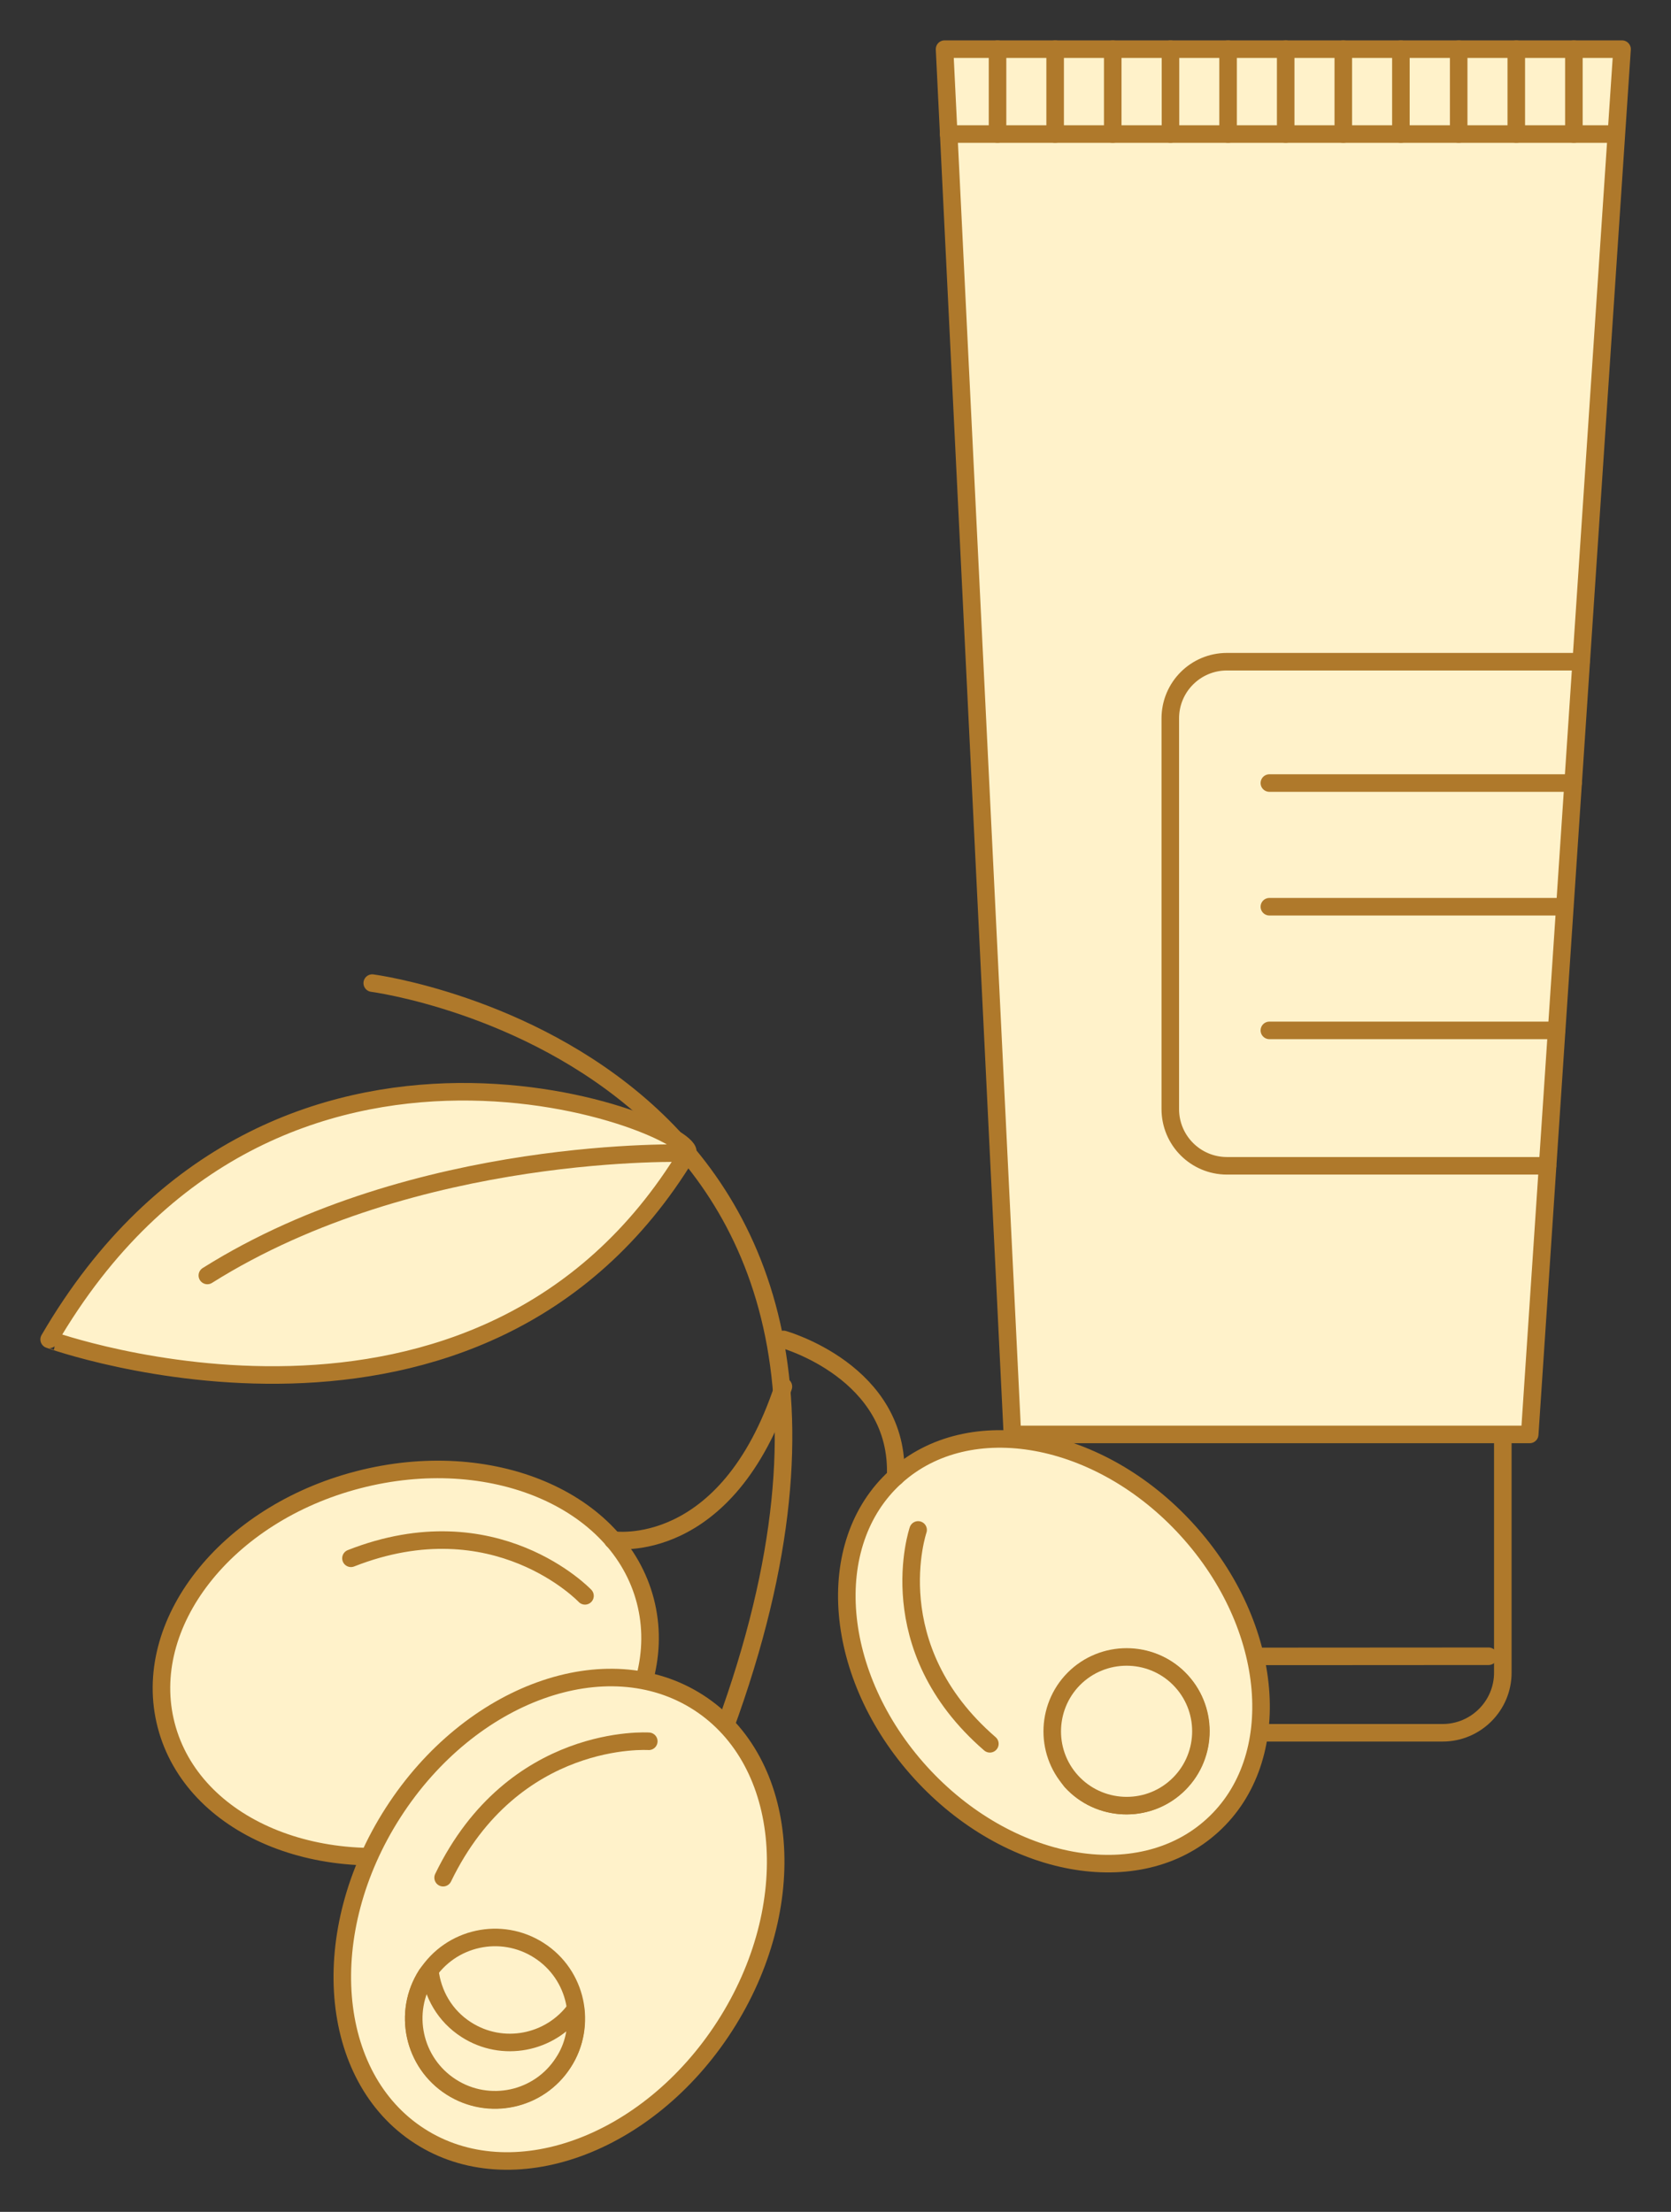 <svg width="34" height="45" viewBox="0 0 34 45" fill="none" xmlns="http://www.w3.org/2000/svg">
    <rect x="0" y="0" width="34" height="45" fill="#333333" stroke="none"/>
    <path d="M29.352 35.253H22.225C21.548 35.253 20.996 34.702 20.996 34.024V29.046C20.996 28.368 21.548 27.816 22.225 27.816H29.349C30.026 27.816 30.578 28.368 30.578 29.046V34.024C30.581 34.702 30.03 35.253 29.352 35.253Z" stroke="#AF792B" stroke-width="0.357" stroke-miterlimit="10" stroke-linecap="round" stroke-linejoin="round"/>
    <path d="M21.957 33.696C22.094 33.703 30.288 33.696 30.288 33.696" stroke="#AF792B" stroke-width="0.357" stroke-miterlimit="10" stroke-linecap="round" stroke-linejoin="round"/>
    <path d="M31.125 29.183H20.599L19.219 1H33.004L31.125 29.183Z" fill="#FFF2CA" stroke="#AF792B" stroke-width="0.357" stroke-miterlimit="10" stroke-linecap="round" stroke-linejoin="round"/>
    <path d="M19.301 2.727H32.714" stroke="#AF792B" stroke-width="0.357" stroke-miterlimit="10" stroke-linecap="round" stroke-linejoin="round"/>
    <path d="M20.297 1V2.727" stroke="#AF792B" stroke-width="0.357" stroke-miterlimit="10" stroke-linecap="round" stroke-linejoin="round"/>
    <path d="M21.469 1V2.727" stroke="#AF792B" stroke-width="0.357" stroke-miterlimit="10" stroke-linecap="round" stroke-linejoin="round"/>
    <path d="M22.641 1V2.727" stroke="#AF792B" stroke-width="0.357" stroke-miterlimit="10" stroke-linecap="round" stroke-linejoin="round"/>
    <path d="M23.816 1V2.727" stroke="#AF792B" stroke-width="0.357" stroke-miterlimit="10" stroke-linecap="round" stroke-linejoin="round"/>
    <path d="M24.988 1V2.727" stroke="#AF792B" stroke-width="0.357" stroke-miterlimit="10" stroke-linecap="round" stroke-linejoin="round"/>
    <path d="M26.16 1V2.727" stroke="#AF792B" stroke-width="0.357" stroke-miterlimit="10" stroke-linecap="round" stroke-linejoin="round"/>
    <path d="M27.332 1V2.727" stroke="#AF792B" stroke-width="0.357" stroke-miterlimit="10" stroke-linecap="round" stroke-linejoin="round"/>
    <path d="M28.504 1V2.727" stroke="#AF792B" stroke-width="0.357" stroke-miterlimit="10" stroke-linecap="round" stroke-linejoin="round"/>
    <path d="M29.68 1V2.727" stroke="#AF792B" stroke-width="0.357" stroke-miterlimit="10" stroke-linecap="round" stroke-linejoin="round"/>
    <path d="M30.852 1V2.727" stroke="#AF792B" stroke-width="0.357" stroke-miterlimit="10" stroke-linecap="round" stroke-linejoin="round"/>
    <path d="M32.024 1V2.727" stroke="#AF792B" stroke-width="0.357" stroke-miterlimit="10" stroke-linecap="round" stroke-linejoin="round"/>
    <path d="M32.169 13.462H24.966C24.328 13.462 23.812 13.977 23.812 14.616V22.564C23.812 23.202 24.328 23.718 24.966 23.718H31.487" stroke="#AF792B" stroke-width="0.357" stroke-miterlimit="10" stroke-linecap="round" stroke-linejoin="round"/>
    <path d="M32.007 15.931H25.828" stroke="#AF792B" stroke-width="0.357" stroke-miterlimit="10" stroke-linecap="round" stroke-linejoin="round"/>
    <path d="M25.828 18.447H31.837" stroke="#AF792B" stroke-width="0.357" stroke-miterlimit="10" stroke-linecap="round" stroke-linejoin="round"/>
    <path d="M31.672 20.963H25.828" stroke="#AF792B" stroke-width="0.357" stroke-miterlimit="10" stroke-linecap="round" stroke-linejoin="round"/>
    <path d="M7.574 20.001C7.574 20.001 20.112 21.634 14.495 35.815" stroke="#AF792B" stroke-width="0.357" stroke-miterlimit="10" stroke-linecap="round" stroke-linejoin="round"/>
    <path d="M9.226 37.564C6.533 38.263 3.919 37.164 3.382 35.102C2.845 33.044 4.593 30.805 7.286 30.106C9.979 29.406 12.592 30.506 13.13 32.568C13.667 34.63 11.918 36.865 9.226 37.564Z" fill="#FFF2CA" stroke="#AF792B" stroke-width="0.357" stroke-miterlimit="10" stroke-linecap="round" stroke-linejoin="round"/>
    <path d="M11.903 32.467C11.903 32.467 10.082 30.546 7.141 31.703L11.903 32.467Z" fill="#FFF2CA"/>
    <path d="M11.903 32.467C11.903 32.467 10.082 30.546 7.141 31.703" stroke="#AF792B" stroke-width="0.357" stroke-miterlimit="10" stroke-linecap="round" stroke-linejoin="round"/>
    <path d="M24.159 31.13C25.94 33.09 26.167 35.783 24.667 37.142C23.168 38.505 20.511 38.018 18.73 36.061C16.949 34.1 16.722 31.407 18.222 30.048C19.721 28.685 22.382 29.172 24.159 31.13Z" fill="#FFF2CA" stroke="#AF792B" stroke-width="0.357" stroke-miterlimit="10" stroke-linecap="round" stroke-linejoin="round"/>
    <path d="M23.137 33.732C23.631 34.352 23.573 35.253 22.979 35.794C22.629 36.111 22.175 36.227 21.742 36.165C21.76 36.191 21.778 36.216 21.796 36.241C22.359 36.857 23.314 36.904 23.934 36.342C24.554 35.779 24.597 34.824 24.035 34.204C23.793 33.934 23.473 33.782 23.137 33.732Z" fill="#FFF2CA" stroke="#AF792B" stroke-width="0.357" stroke-miterlimit="10" stroke-linecap="round" stroke-linejoin="round"/>
    <path d="M24.042 34.204C24.604 34.821 24.558 35.78 23.941 36.342C23.325 36.904 22.366 36.857 21.803 36.241C21.241 35.624 21.288 34.666 21.904 34.103C22.524 33.541 23.483 33.588 24.042 34.204Z" fill="#FFF2CA" stroke="#AF792B" stroke-width="0.357" stroke-miterlimit="10" stroke-linecap="round" stroke-linejoin="round"/>
    <path d="M18.681 31.126C18.681 31.126 17.866 33.509 20.141 35.477L18.681 31.126Z" fill="#FFF2CA"/>
    <path d="M18.681 31.126C18.681 31.126 17.866 33.509 20.141 35.477" stroke="#AF792B" stroke-width="0.357" stroke-miterlimit="10" stroke-linecap="round" stroke-linejoin="round"/>
    <path d="M14.748 41.219C13.18 43.656 10.4 44.658 8.537 43.457C6.673 42.257 6.432 39.312 8 36.875C9.568 34.438 12.347 33.436 14.211 34.636C16.075 35.837 16.316 38.782 14.748 41.219Z" fill="#FFF2CA" stroke="#AF792B" stroke-width="0.357" stroke-miterlimit="10" stroke-linecap="round" stroke-linejoin="round"/>
    <path d="M11.463 41.965C10.97 42.733 9.946 42.956 9.178 42.462C8.41 41.969 8.187 40.945 8.681 40.177C9.174 39.409 10.198 39.186 10.966 39.679C11.738 40.173 11.957 41.197 11.463 41.965Z" fill="#FFF2CA" stroke="#AF792B" stroke-width="0.357" stroke-miterlimit="10" stroke-linecap="round" stroke-linejoin="round"/>
    <path d="M11.709 40.876C11.197 41.576 10.223 41.767 9.485 41.291C9.052 41.013 8.8 40.566 8.746 40.09C8.724 40.119 8.702 40.141 8.681 40.17C8.187 40.938 8.41 41.961 9.178 42.455C9.946 42.949 10.97 42.729 11.463 41.958C11.68 41.63 11.752 41.244 11.709 40.876Z" fill="#FFF2CA" stroke="#AF792B" stroke-width="0.357" stroke-miterlimit="10" stroke-linecap="round" stroke-linejoin="round"/>
    <path d="M13.201 35.426C13.201 35.426 10.45 35.238 9.016 38.201L13.201 35.426Z" fill="#FFF2CA"/>
    <path d="M13.201 35.426C13.201 35.426 10.45 35.238 9.016 38.201" stroke="#AF792B" stroke-width="0.357" stroke-miterlimit="10" stroke-linecap="round" stroke-linejoin="round"/>
    <path d="M12.469 31.331C12.469 31.331 14.787 31.702 15.94 28.209" stroke="#AF792B" stroke-width="0.357" stroke-miterlimit="10" stroke-linecap="round" stroke-linejoin="round"/>
    <path d="M15.941 27.25C15.941 27.25 18.321 27.914 18.223 30.048" stroke="#AF792B" stroke-width="0.357" stroke-miterlimit="10" stroke-linecap="round" stroke-linejoin="round"/>
    <path d="M13.988 23.462C14.295 22.957 5.589 19.37 1 27.25C0.996 27.25 9.778 30.43 13.988 23.462Z" fill="#FFF2CA" stroke="#AF792B" stroke-width="0.357" stroke-miterlimit="10" stroke-linecap="round" stroke-linejoin="round"/>
    <path d="M13.988 23.462C13.988 23.462 8.465 23.278 4.219 25.949L13.988 23.462Z" fill="#FFF2CA"/>
    <path d="M13.988 23.462C13.988 23.462 8.465 23.278 4.219 25.949" stroke="#AF792B" stroke-width="0.357" stroke-miterlimit="10" stroke-linecap="round" stroke-linejoin="round"/>
</svg>
